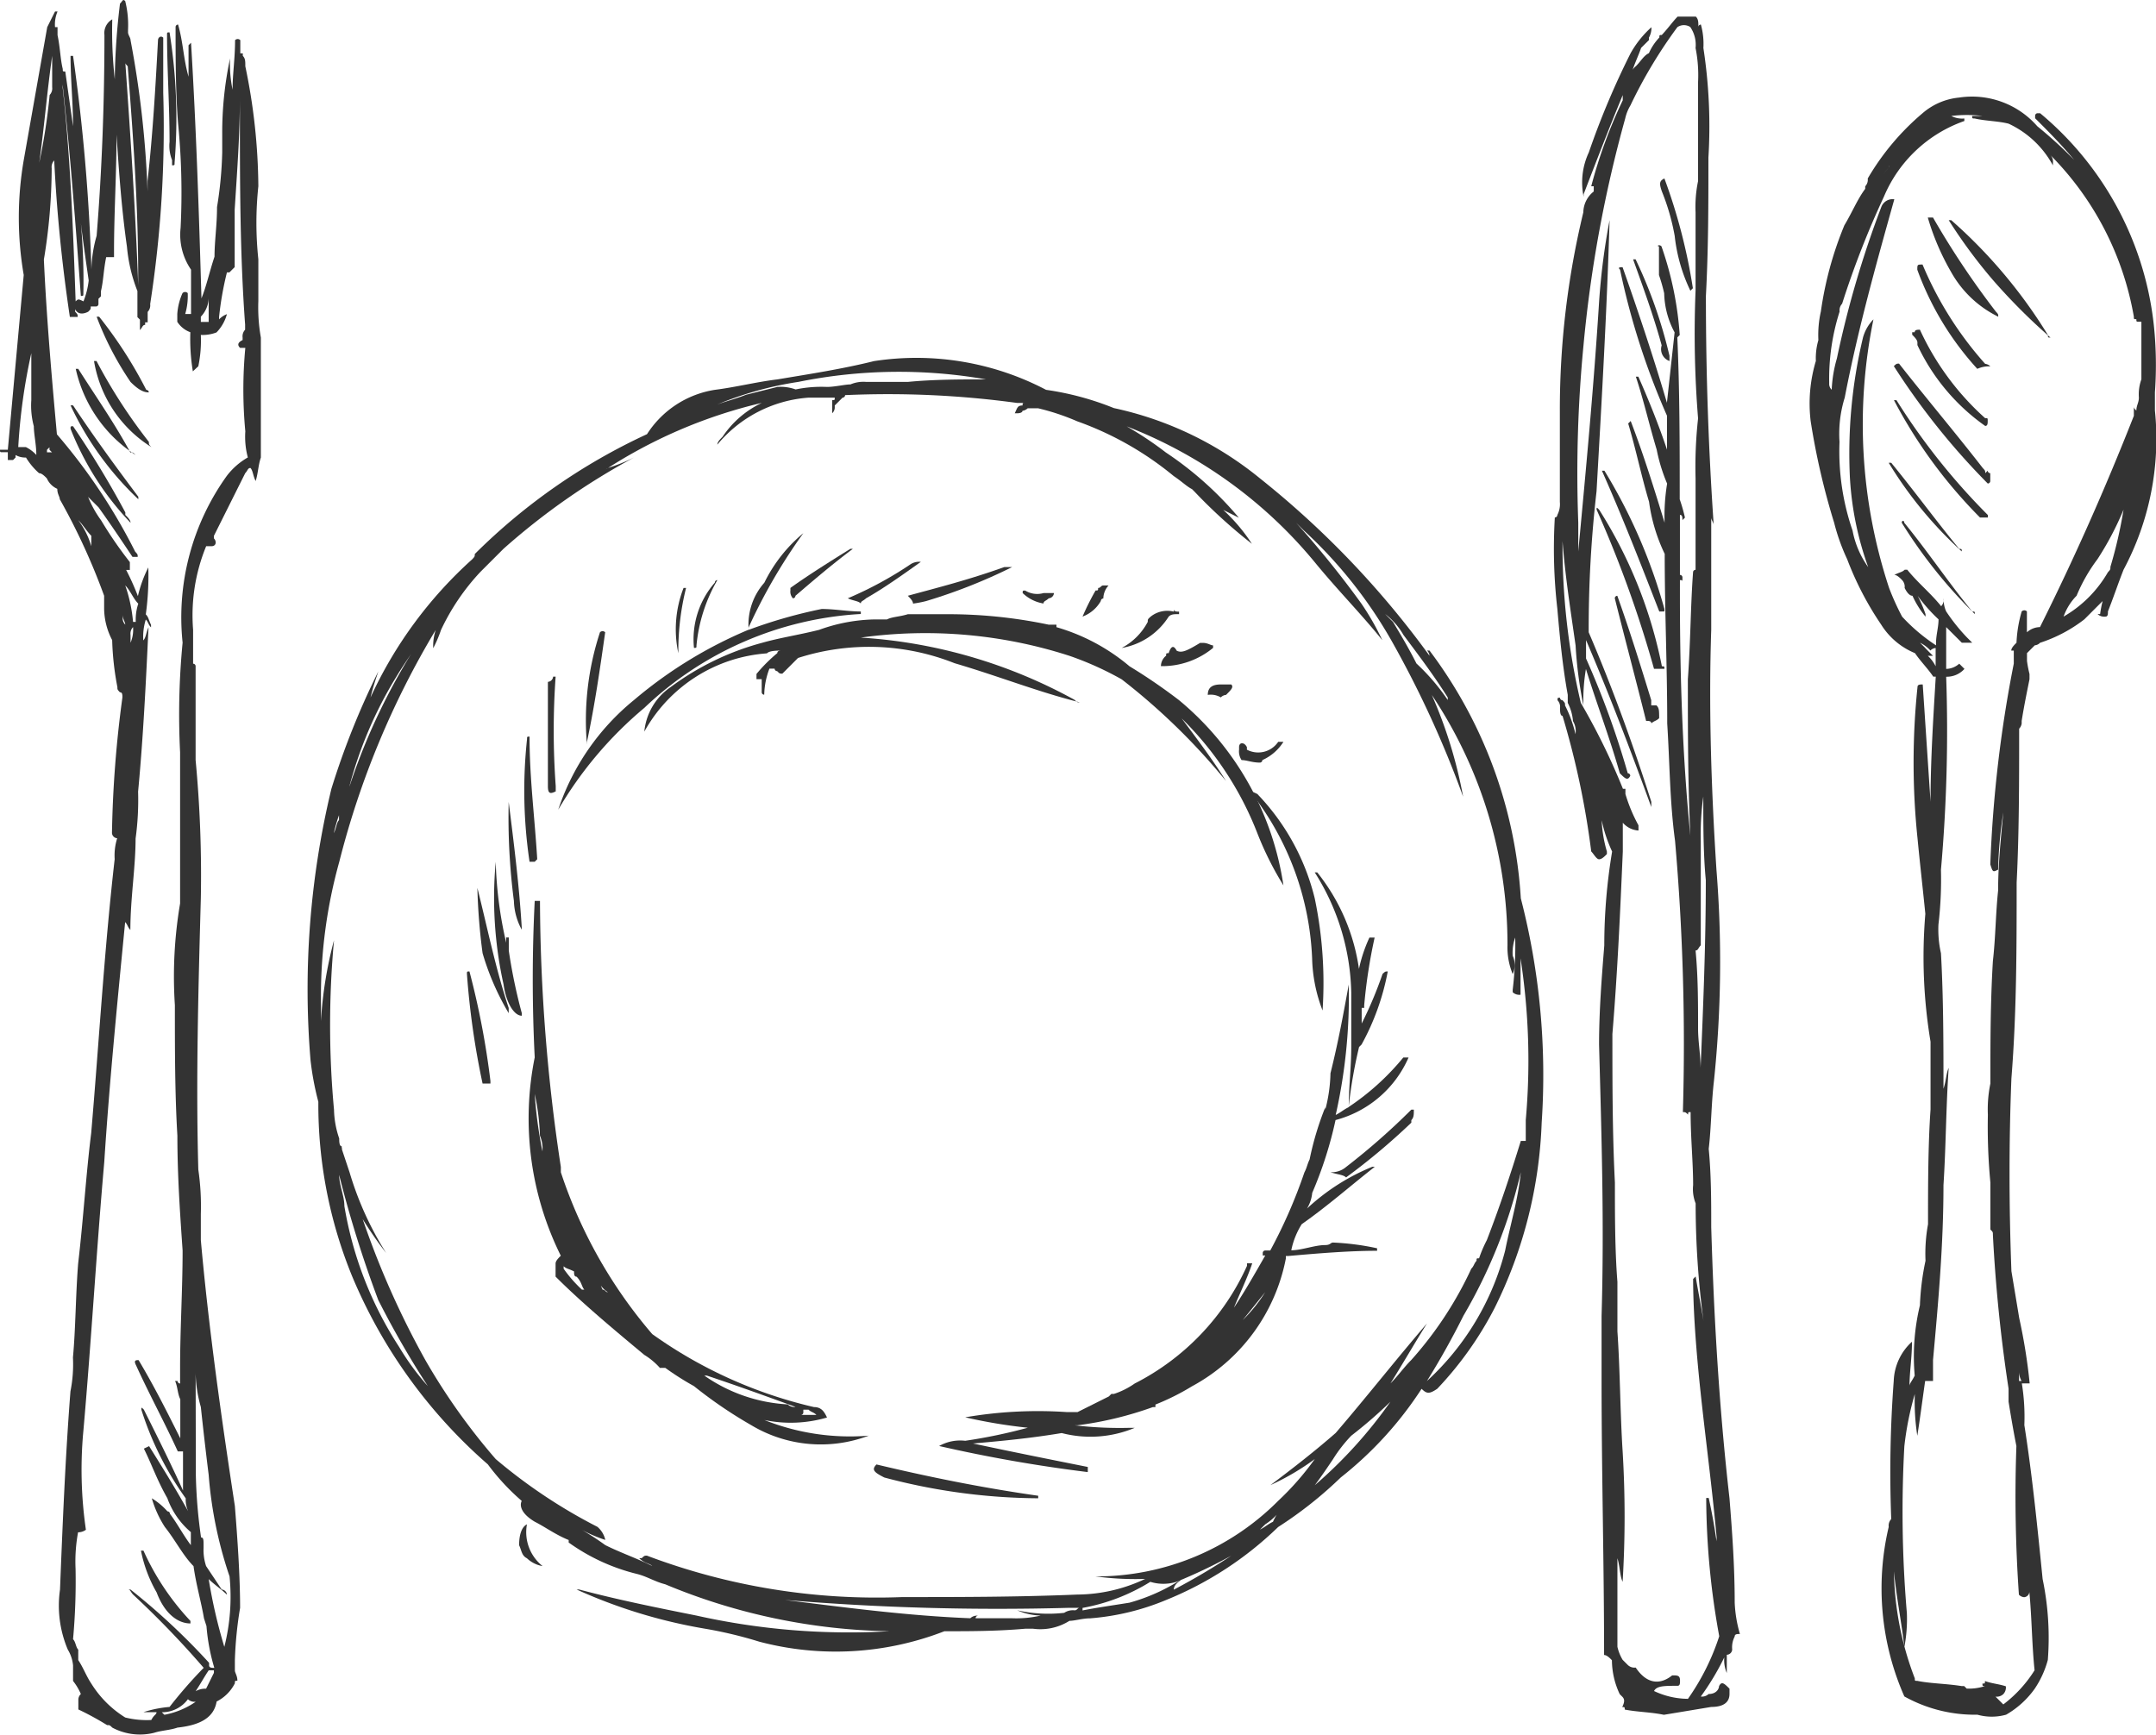 <svg xmlns="http://www.w3.org/2000/svg" viewBox="0 0 85.882 69.101"><defs><style>.cls-1{fill:#333;}</style></defs><g id="Layer_2" data-name="Layer 2"><g id="_1" data-name="1"><path class="cls-1" d="M67.853,1.913a2.876,2.876,0,0,0-.1-.935.1.1,0,0,0-.1.1c0-.208,0-.312-.1-.416h-.727c-.208.208-.416.52-.727.832.1,0,.1,0,.1-.1-.1,0-.1,0-.1.1a2.158,2.158,0,0,0-.416.623c-.208.1-.312.312-.519.52a.537.537,0,0,0-.208.415c.1-.415.312-.831.415-1.143l.312-.311V1.5a.786.786,0,0,0,.1-.416,4.063,4.063,0,0,0-.831,1.039,32.008,32.008,0,0,0-1.663,3.948,2.817,2.817,0,0,0-.207,1.767v-.1c.519-1.351,1.039-2.7,1.558-3.949v.208A19.33,19.33,0,0,0,63.385,7.42h.1v.208a1.079,1.079,0,0,0-.415.831,33.485,33.485,0,0,0-.935,7.9v3.636a.938.938,0,0,1-.1.52.1.1,0,0,1-.1.1,20.959,20.959,0,0,0,.1,3.637c.1,1.143.207,2.286.415,3.429V28a1.918,1.918,0,0,1,.208.727.778.778,0,0,1,.1.519,5.055,5.055,0,0,0-.416-1.142c0-.1,0-.1-.1-.208a.1.1,0,0,1-.1-.1c-.1,0-.1,0-.1.1a.381.381,0,0,1,.1.311c0,.1,0,.312.1.312a33.254,33.254,0,0,1,1.143,5.4c.1.1.208.312.312.312s.208-.1.312-.208v-.1a5.2,5.2,0,0,1-.208-1.246,5.847,5.847,0,0,0,.416,1.246,22.7,22.7,0,0,0-.312,3.741c-.1,1.247-.208,2.6-.208,3.949.1,3.637.208,7.169.1,10.807v2.6c0,3.637.1,7.274.1,10.911.1,0,.208.1.312.208a3.2,3.2,0,0,0,.311,1.351l.1.1c.1.1.1.207,0,.415.1,0,.1,0,.1.1.52.1,1.039.1,1.559.208L68.165,68c.52,0,.728-.208.728-.519v-.208c-.208-.208-.313-.312-.417-.1,0,.1-.1.312-.415.312a.382.382,0,0,1-.312.1,10.309,10.309,0,0,0,.936-1.559,1.313,1.313,0,0,0,.1.623v-.727A.223.223,0,0,0,69,65.714a.938.938,0,0,1,.1-.52c0-.1.1-.1.208-.1a5.212,5.212,0,0,1-.208-1.247c0-1.454-.1-2.805-.207-4.156-.417-3.637-.624-7.273-.728-10.807,0-1.039,0-2.078-.1-3.117.1-.831.1-1.766.208-2.7a45.807,45.807,0,0,0,.1-8.417c-.208-3.222-.312-6.443-.208-9.56V20.617c0,.1.1.208.1.311-.208-3.013-.312-6.026-.312-9.143.1-1.87.1-3.637.1-5.508A20.474,20.474,0,0,0,67.853,1.913Zm-.519-.831a1.254,1.254,0,0,1,.207.831,5.486,5.486,0,0,1,.1,1.351V7.213a5.047,5.047,0,0,0-.1,1.246v3.118a42.039,42.039,0,0,0,.1,5.092,17.583,17.583,0,0,0-.1,2.389V22.7a.1.1,0,0,0-.1.1c-.1,1.351-.1,2.806-.207,4.261,0,2.078,0,4.156.1,6.234-.312-3.117-.416-6.338-.416-9.56V23.11c.1,0,.1,0,.1.1v-.208a.1.1,0,0,0-.1-.1v-2.39c.1,0,.1.1.1.208l.1-.1a6.628,6.628,0,0,0-.208-.728c0-2.181,0-4.363-.1-6.546v.1l.1-.1a13.373,13.373,0,0,0-.727-3.532c-.1-.1-.208,0-.1,0v1.143a6.538,6.538,0,0,1,.208.727,3.437,3.437,0,0,0,.415,1.558L66.4,16.045c-.519-1.767-1.142-3.637-1.766-5.4-.1,0-.208,0-.1.1a29.269,29.269,0,0,0,1.87,5.819v1.35c-.311-.935-.727-1.974-1.142-2.909h-.1c.311.935.519,1.87.831,2.909a6.779,6.779,0,0,0,.415,1.351,7.936,7.936,0,0,0-.1,1.559c-.416-1.351-.832-2.7-1.351-4.053l-.1.1c.312,1.039.519,2.078.831,3.117a6.882,6.882,0,0,0,.624,2.078c0,2.287.1,4.469.1,6.755.1,1.558.1,3.117.312,4.676a93.086,93.086,0,0,1,.312,10.806c.1,0,.1,0,.208.1,0-.1,0-.1.1-.1,0,1.039.1,1.975.1,2.91a1.54,1.54,0,0,0,.1.727,35.313,35.313,0,0,0,.312,4.676c-.1-.623-.208-1.143-.312-1.766l-.1.1c0,1.142.1,2.494.208,3.637.208,2.181.52,4.364.728,6.65a3.568,3.568,0,0,0,.1,1.039,22.238,22.238,0,0,0-.415-2.6h-.1a31.03,31.03,0,0,0,.519,5.507,9.317,9.317,0,0,1-1.246,2.494,3.2,3.2,0,0,1-1.351-.311c.1-.208.416-.208.935-.208.1,0,.1-.1.1-.208,0-.208-.1-.208-.312-.208-.519.416-1.039.312-1.454-.311a.382.382,0,0,1-.312-.1l-.208-.208a1.757,1.757,0,0,1-.208-.52V62.077c.1.312.1.727.208.935a43.25,43.25,0,0,0,0-5.195c-.1-1.559-.1-3.221-.208-4.78V51.062c-.1-1.246-.1-2.7-.1-3.948-.1-1.974-.1-3.948-.1-5.923.207-2.494.311-4.884.415-7.274h0V32.775a.9.9,0,0,0,.624.311v-.208a6.329,6.329,0,0,1-.52-1.247v-.208h-.1A26.323,26.323,0,0,0,62.97,28a27.217,27.217,0,0,1-.728-6.443c.1,1.351.312,2.7.52,4.157h0a16.637,16.637,0,0,0,.312,2.39,7.353,7.353,0,0,1,.1-1.455c.415,1.351.935,2.7,1.35,4.156.208.208.312.312.416.1a.1.1,0,0,0-.1-.1,34.329,34.329,0,0,0-1.662-4.572V25.5c.935,2.182,1.766,4.364,2.6,6.65v-.208c-.727-2.286-1.558-4.572-2.494-6.754a48.014,48.014,0,0,1,.312-5.611c.208-3.637.416-7.274.52-10.807a27.107,27.107,0,0,0-.416,3.222c-.208,3.325-.519,6.65-.831,9.974v-.831h0v-.311a52.946,52.946,0,0,1,.208-7.066,51.391,51.391,0,0,1,1.662-9.04,1.757,1.757,0,0,1,.208-.52,19.038,19.038,0,0,1,1.87-3.117.464.464,0,0,1,.52,0Zm.415,36.576V33.5a10.684,10.684,0,0,1,.1-1.767c0,1.143,0,2.286.1,3.325,0,2.494-.1,4.988-.208,7.482,0-.519-.1-1.039-.1-1.558,0-1.04,0-2.079-.1-3.118C67.645,37.866,67.645,37.762,67.749,37.658Z"/><path class="cls-1" d="M66.3,7.109c-.208.1-.208.208-.1.519A8.84,8.84,0,0,1,66.71,9.4a6.709,6.709,0,0,0,.624,2.182l.1-.1A22.506,22.506,0,0,0,66.3,7.109Z"/><path class="cls-1" d="M66.191,13.759a.5.5,0,0,0,.311.623v-.208a18.865,18.865,0,0,0-1.35-3.844h-.1C65.463,11.473,65.879,12.616,66.191,13.759Z"/><path class="cls-1" d="M66.3,24.358v-.1a21.583,21.583,0,0,0-2.39-5.507h-.1c.831,1.87,1.558,3.74,2.286,5.611Z"/><path class="cls-1" d="M66.3,26.644c0-.1,0-.1-.1-.1A18.274,18.274,0,0,0,63.7,20.305c-.1-.1-.1-.1-.1,0a46.1,46.1,0,0,1,2.286,6.339Z"/><path class="cls-1" d="M65.983,28.1h-.208v-.208c-.416-1.351-.831-2.7-1.351-4.157a.1.1,0,0,0-.1.1c.416,1.662.832,3.221,1.247,4.883.1,0,.208,0,.208.1.1-.1.208-.1.312-.208v-.1C66.087,28.306,66.087,28.2,65.983,28.1Z"/><path class="cls-1" d="M78.037,3.887a2.607,2.607,0,0,0-1.455.624,10.018,10.018,0,0,0-2.183,2.6.379.379,0,0,1-.1.311v.1c-.311.416-.519.935-.831,1.455a14.086,14.086,0,0,0-.935,3.429,4.259,4.259,0,0,0-.1,1.143h0a2.579,2.579,0,0,0-.1.831,5.9,5.9,0,0,0-.208,2.39,28.5,28.5,0,0,0,.936,4.053,8.05,8.05,0,0,0,.519,1.454,12.494,12.494,0,0,0,1.351,2.6,2.877,2.877,0,0,0,1.351,1.143c.208.311.519.623.727.935h.1c-.1,1.662-.208,3.324-.208,4.987q-.156-2.338-.311-4.676c-.1,0-.208,0-.208.1a29.18,29.18,0,0,0,0,6.027c.1,1.039.208,1.974.312,3.013h0a20.524,20.524,0,0,0,.207,5.092v2.7c-.1,1.454-.1,3.013-.1,4.571a6.452,6.452,0,0,0-.1,1.455A10.247,10.247,0,0,0,76.478,52,8.737,8.737,0,0,0,76.27,54.8c-.1.208-.208.312-.208.416,0-.52.1-1.143.1-1.766a2.212,2.212,0,0,0-.727,1.558,48.667,48.667,0,0,0-.1,5.507.384.384,0,0,0-.1.312,10.656,10.656,0,0,0,.623,6.755,5.771,5.771,0,0,0,2.91.727,2.123,2.123,0,0,0,1.143,0,3.6,3.6,0,0,0,1.143-1.039,3.837,3.837,0,0,0,.519-1.143,11.487,11.487,0,0,0-.207-3.222c-.208-2.078-.416-4.156-.728-6.131a8.391,8.391,0,0,0-.1-1.662h.312a22.473,22.473,0,0,0-.416-2.6q-.155-.936-.311-1.871c-.1-2.6-.1-5.2,0-7.689.208-2.6.208-5.2.208-7.794.1-1.974.1-4.052.1-6.13a.363.363,0,0,0,.1-.208v-.1c.1-.623.208-1.143.312-1.662v-.208a4.5,4.5,0,0,1-.1-.52v-.311l.312-.312a.322.322,0,0,0,.208-.1,5.8,5.8,0,0,0,1.766-.935c.312-.312.519-.52.727-.727a4.435,4.435,0,0,0-.1.519h-.1a.382.382,0,0,0,.312.1c.1,0,.1-.1.1-.208.208-.519.416-1.144.623-1.663a11.067,11.067,0,0,0,1.248-6.338V15.63a15.294,15.294,0,0,0,0-2.183,12.772,12.772,0,0,0-4.572-8.936h-.1a.1.1,0,0,0-.1.1v.1c.519.519,1.039,1.039,1.558,1.662A17.237,17.237,0,0,0,81.154,5.03,3.45,3.45,0,0,0,78.037,3.887Zm-2.7,2.7c-.1,0-.1,0-.1.1-.1.1-.208.208-.208.312,0-.1.1-.208.208-.312C75.231,6.589,75.231,6.589,75.334,6.589Zm2.911-1.767v-.1a.938.938,0,0,1-.52-.1,5,5,0,0,1,1.247,0h-.416c0,.1,0,.1.1.1.416.1.935.1,1.351.207a3.852,3.852,0,0,1,1.766,1.663v-.1a.382.382,0,0,0-.1-.312A12.068,12.068,0,0,1,85,12.616c0,.1,0,.1.1.1,0,.1,0,.1.1.1h.1V15.11a1.768,1.768,0,0,0-.1.727c0,.208-.1.312-.1.52-.1-.1-.1-.1-.1-.208v.416q-1.715,4.363-3.74,8.417a.794.794,0,0,0-.52.207v-.831a.144.144,0,0,0-.208,0,5.21,5.21,0,0,0-.207,1.247c-.1.1-.208.208-.208.312h.1v.519a50.823,50.823,0,0,0-.935,8c.1.312.1.312.311.208a16.977,16.977,0,0,1,.208-2.286c-.1,1.039-.208,2.078-.208,3.117-.1.935-.1,1.87-.208,2.806-.1,1.662-.1,3.221-.1,4.884a5.047,5.047,0,0,0-.1,1.246,23.471,23.471,0,0,0,.1,2.7v1.87c.1.1.1.1.1.208a61.216,61.216,0,0,0,.624,6.131v.519c.1.624.208,1.247.312,1.767a56.538,56.538,0,0,0,.1,5.922.322.322,0,0,0,.208.1.224.224,0,0,0,.208-.207c.1,1.039.1,2.078.208,3.118h0A5.079,5.079,0,0,1,79.8,67.9l-.312-.311a.382.382,0,0,0,.312-.1h0a.382.382,0,0,0,.1-.312c-.312-.1-.52-.1-.831-.208,0,.1,0,.1-.1.1,0,.1,0,.1.1.1a2.03,2.03,0,0,1-.728.1l-.1-.1h-.1c-.624-.1-1.248-.1-1.767-.208-.1,0-.1,0-.1-.1a12.4,12.4,0,0,1-.831-4.261c.1,1.039.311,2.078.415,3.014a5.926,5.926,0,0,0,.1-1.351,47.562,47.562,0,0,1-.1-6.65,12.225,12.225,0,0,1,.416-2.078,8.925,8.925,0,0,0,.1,1.662c.1-.623.208-1.455.312-2.182H77V54.18c.208-2.286.416-4.572.416-6.962.1-1.559.1-3.117.208-4.676-.1.208-.1.52-.208.831,0-1.766,0-3.637-.1-5.4a4.259,4.259,0,0,1-.1-1.143,15.338,15.338,0,0,0,.1-2.182,62.726,62.726,0,0,0,.208-7.689.944.944,0,0,0,.728-.312l-.208-.208a.794.794,0,0,1-.52.208V24.982l.624.623h.415l-.208-.208a7.341,7.341,0,0,1-.831-1.039,1.127,1.127,0,0,1-.1-.519.38.38,0,0,1-.1.311c-.416-.52-.935-.936-1.351-1.455h-.1c-.1.1-.207.1-.415.208.1,0,.208.1.311.207a.383.383,0,0,1,.1.312q.156.312.312.312a3.649,3.649,0,0,0,.52.832v-.1a5.12,5.12,0,0,0-.312-.728,6.718,6.718,0,0,0,.831.936c0,.312-.1.623-.1.935v.1a7.181,7.181,0,0,1-1.351-1.143,10.108,10.108,0,0,1-.519-1.144,20.794,20.794,0,0,1-.623-10.7,1.664,1.664,0,0,0-.417.727,19.844,19.844,0,0,0-.519,5.611,12.569,12.569,0,0,0,.727,3.533,3.655,3.655,0,0,1-.623-1.455,9.692,9.692,0,0,1-.52-3.532,4.86,4.86,0,0,1,.208-1.767c.52-2.7,1.247-5.3,1.975-7.9a.48.48,0,0,0-.52.312,40.058,40.058,0,0,0-1.767,6.026,5.268,5.268,0,0,0-.207,1.248.322.322,0,0,1-.1-.208v-.1a8.77,8.77,0,0,1,.415-2.806.382.382,0,0,1,.1-.312,36.076,36.076,0,0,1,1.663-4.26A5.42,5.42,0,0,1,78.245,4.822Zm5.818,17.769c0,.1,0,.1-.1.208a4.812,4.812,0,0,1-1.766,1.767,2.271,2.271,0,0,1,.519-.832,6.661,6.661,0,0,1,.831-1.455,12.128,12.128,0,0,0,1.039-1.974A17.907,17.907,0,0,1,84.063,22.591Zm-7.377,3.222-.208-.208a1.429,1.429,0,0,1,.415.312.322.322,0,0,1,.208-.1v.727a1.436,1.436,0,0,0-.312-.416H77Q76.841,25.97,76.686,25.813Zm4.052,0v0h0v0ZM80.426,54.6a.785.785,0,0,0,.1.415h-.1Zm-3.637.207v0Z"/><path class="cls-1" d="M77.725,8.771h-.1a20.377,20.377,0,0,0,1.766,2.39,23.718,23.718,0,0,0,2.286,2.286c-.1,0-.1,0-.1-.1A19.992,19.992,0,0,0,77.725,8.771Z"/><path class="cls-1" d="M77,8.667h-.208a9.866,9.866,0,0,0,.936,2.183,4.328,4.328,0,0,0,1.87,1.766c0-.1,0-.1-.1-.208A33.536,33.536,0,0,1,77,8.667Z"/><path class="cls-1" d="M76.582,10.538c-.208,0-.208,0-.208.208a11.831,11.831,0,0,0,2.39,3.948,1.131,1.131,0,0,1,.52-.1.363.363,0,0,0-.208-.1A14.12,14.12,0,0,1,76.582,10.538Z"/><path class="cls-1" d="M76.478,13.135c-.1,0-.208,0-.208.1h-.1v.1c.1.1.208.208.208.312v.1a8.179,8.179,0,0,0,2.7,3.221h0c.1,0,.1-.1.1-.208s0-.1-.1-.1A10.734,10.734,0,0,1,76.478,13.135Z"/><path class="cls-1" d="M75.647,14.486h0c-.1,0-.1,0-.208.1h0a28.368,28.368,0,0,0,3.741,4.676.1.1,0,0,0,.1-.1V18.85a.1.1,0,0,1-.1-.1l-.1.1c0-.1,0-.1-.1-.207C77.933,17.292,76.789,15.941,75.647,14.486Z"/><path class="cls-1" d="M75.543,15.941h-.1a19.381,19.381,0,0,0,3.429,4.676h.312v-.1A26.032,26.032,0,0,1,75.543,15.941Z"/><path class="cls-1" d="M75.334,18.435h-.1a15.949,15.949,0,0,0,2.91,3.532c0-.1,0-.1-.1-.1C77.1,20.721,76.27,19.578,75.334,18.435Z"/><path class="cls-1" d="M75.854,20.825c0-.1-.1-.1-.1,0a19.5,19.5,0,0,0,2.91,3.637c0-.1,0-.1-.1-.1C77.621,23.214,76.789,21.967,75.854,20.825Z"/><path class="cls-1" d="M4.988.043c-.1-.1-.1,0-.208.1A27.418,27.418,0,0,0,4.572,3.16a17.59,17.59,0,0,1-.1-2.39.629.629,0,0,0-.312.624c0,2.7-.1,5.4-.311,8a5.261,5.261,0,0,0-.208,1.351A76.526,76.526,0,0,0,2.91,2.225h-.1c0,.935.1,1.87.1,2.805L2.6,2.848h0c-.1,0-.1,0-.1-.1-.1-.415-.1-.831-.208-1.35V1.082h-.1a1.313,1.313,0,0,1,.1-.623h-.1q-.156.311-.311.623l-.936,5.3a13.487,13.487,0,0,0,0,4.573C.727,13.343.519,15.63.312,17.915H0c0,.1,0,.1.1.1H.312v.312H.519l.1-.1v-.1a.786.786,0,0,0,.416.1,2.732,2.732,0,0,0,.52.623c.1,0,.208.1.312.208a.806.806,0,0,0,.415.416c0,.208.1.312.1.415a25.719,25.719,0,0,1,1.766,3.845v.52A2.765,2.765,0,0,0,4.468,25.5a11.436,11.436,0,0,0,.208,1.87c0,.1,0,.1.1.208.1,0,.1.1.1.208a45.467,45.467,0,0,0-.416,5.4.224.224,0,0,0,.208.208,2.285,2.285,0,0,0-.1.831c-.416,3.637-.623,7.274-.935,10.911-.208,1.662-.312,3.428-.52,5.2-.1,1.247-.1,2.6-.207,3.741a5.486,5.486,0,0,1-.1,1.351c-.208,2.7-.312,5.3-.416,7.9a4.48,4.48,0,0,0,.312,2.39,1.478,1.478,0,0,1,.208.624v.623a2.311,2.311,0,0,1,.311.52.321.321,0,0,0-.1.207V68.1a11.417,11.417,0,0,1,1.143.623c.105,0,.105,0,.208.1a2.344,2.344,0,0,0,1.663.208c.312-.1.623-.1.935-.208.935-.1,1.455-.415,1.559-1.039a1.634,1.634,0,0,0,.727-.727c0-.1,0-.1.1-.1,0-.208-.1-.312-.1-.415h0V66.13a15.6,15.6,0,0,1,.208-2.079c0-1.247-.1-2.7-.208-4.052C8.832,56.57,8.313,52.933,8,49.4V48.361a10.079,10.079,0,0,0-.1-1.767c-.1-3.532,0-7.169.1-10.806a48.762,48.762,0,0,0-.208-5.508V26.54a.1.1,0,0,0-.1-.1V25.085a7.24,7.24,0,0,1,.52-3.325h.208c.208,0,.208-.208.1-.312v-.1Q9.144,20.1,9.768,18.85c.1-.1.1-.207.208-.207.1.1.1.311.208.519.1-.312.1-.623.207-.935v-.1h0V13.447a6.847,6.847,0,0,1-.1-1.454V10.33a13.731,13.731,0,0,1,0-2.91,24.023,24.023,0,0,0-.519-4.779c0-.208,0-.312-.1-.416v-.1h-.1V1.6a.144.144,0,0,0-.208,0c0,.727-.1,1.35-.1,1.974a5.059,5.059,0,0,1-.1-1.247,14.09,14.09,0,0,0-.312,3.013v.727a15.65,15.65,0,0,1-.207,2.183c0,.727-.1,1.35-.1,1.974-.208.624-.312,1.143-.52,1.663-.1-3.43-.208-6.755-.415-10.184l-.1.1V3.056c-.208-.727-.208-1.351-.416-2.078a.1.1,0,0,0-.1.1c0,1.247,0,2.6.1,3.844a28.1,28.1,0,0,1,.1,4.157,2.456,2.456,0,0,0,.416,1.663v1.766H7.378a2.579,2.579,0,0,0,.1-.831.144.144,0,0,0-.208,0,2.442,2.442,0,0,0-.208.831h0v.312a1.037,1.037,0,0,0,.52.415,7.936,7.936,0,0,0,.1,1.559L7.9,14.59A5.055,5.055,0,0,0,8,13.343a1.546,1.546,0,0,0,.624-.1,1.675,1.675,0,0,0,.415-.727.8.8,0,0,0-.312.208v-.1A12.672,12.672,0,0,1,9.04,10.85h.1l.208-.208V8.356c.1-1.559.208-3.014.208-4.469v.52c0,2.806,0,5.715.208,8.521v.207a.382.382,0,0,0-.1.312v.1c-.208.1-.208.208-.1.312h.208a17.747,17.747,0,0,0,0,3.325,3.2,3.2,0,0,0,.1,1.039,2.814,2.814,0,0,0-.832.727,9.673,9.673,0,0,0-1.766,6.651,29.839,29.839,0,0,0-.1,4.364v6.026a17.378,17.378,0,0,0-.208,4.053c0,1.767,0,3.533.1,5.2,0,1.558.1,3.013.208,4.572,0,1.559-.1,3.117-.1,4.676v.623a.1.1,0,0,1-.1-.1h-.1c.1.208.1.52.208.727V57.3c-.52-1.039-1.039-2.078-1.662-3.117-.1,0-.208,0-.1.208.519,1.143,1.143,2.286,1.662,3.429h.208v1.558c-.52-1.142-1.039-2.182-1.559-3.221-.1-.1-.1-.1-.1,0a12.5,12.5,0,0,0,1.767,3.533,1.131,1.131,0,0,0,.1.52c-.52-.935-1.039-1.767-1.559-2.6l-.208.1c.312.623.52,1.247.935,1.974a3.164,3.164,0,0,0,.936,1.351v.519c-.312-.415-.52-.831-.832-1.246a.1.1,0,0,0-.1-.1,2.732,2.732,0,0,0-.623-.52,4.283,4.283,0,0,0,.52,1.143c.415.52.727,1.143,1.142,1.559.1.727.312,1.454.416,2.078l.1.311a7.883,7.883,0,0,0,.312,1.664c-.1,0-.208,0-.208-.1v-.1A26.5,26.5,0,0,0,5.2,63.324h-.1c.1,0,.1.1.209.207a37.071,37.071,0,0,1,2.805,2.911A18.22,18.22,0,0,0,6.754,68a4.58,4.58,0,0,0-1.039.208h.52c0,.1-.1.1-.208.312a3.531,3.531,0,0,1-1.039-.1,4.188,4.188,0,0,1-1.351-1.351c-.208-.312-.312-.623-.52-.935v-.416h0c-.1-.1-.1-.312-.207-.416a25.543,25.543,0,0,0,.1-2.806,6.378,6.378,0,0,1,.1-1.454.514.514,0,0,0,.312-.1,16.587,16.587,0,0,1-.1-3.949c.312-3.532.52-7.169.831-10.7.209-3.221.52-6.339.832-9.56.1.1.1.208.208.311,0-1.246.208-2.493.208-3.636a11.285,11.285,0,0,0,.1-1.871c.207-2.182.311-4.364.415-6.545-.1.207-.1.415-.208.519a2.285,2.285,0,0,1,.1-.831c.1.1.1.208.208.312v-.1c-.1-.208-.1-.312-.208-.416a11.291,11.291,0,0,0,.1-1.871,5.01,5.01,0,0,0-.415,1.143,10.048,10.048,0,0,0-.52-1.143c0,.1,0,.1.1.1h.1v-.312a16,16,0,0,1-1.144-1.662,4.267,4.267,0,0,1-.519-.935l.416.415c.519.727.935,1.351,1.351,1.974h.208c0-.1,0-.1-.1-.208a22.962,22.962,0,0,0-3.118-4.675h0c-.208-2.286-.415-4.676-.519-6.962a22.525,22.525,0,0,0,.311-3.637.382.382,0,0,1,.1-.312q.156,3.117.624,6.235h.311c0-.1,0-.1-.1-.208v-.1c.1.208.312.208.52.1.1-.1.1-.1.1-.208h.208a.1.1,0,0,0,.1-.1v-.207l.1-.1v-.208c.1-.416.1-.831.208-1.351h.312v-.208c0-1.559.1-3.117.1-4.676.1,1.559.208,3.014.415,4.469a6.34,6.34,0,0,0,.417,1.766v1.039l.1.1v.415c.1-.1.1-.207.208-.207v-.1h.1v-.416a.382.382,0,0,0,.1-.312,45.848,45.848,0,0,0,.52-8.416V1.5c-.1-.1-.208,0-.208.1-.1,1.87-.208,3.74-.416,5.611v.415A39.83,39.83,0,0,0,5.2,1.6c0-.1-.1-.208-.1-.312v-.1A3.929,3.929,0,0,0,4.988.043Zm0,2.39c0,.1,0,.1.1.208.209,2.7.417,5.507.417,8.313v.415C5.4,8.459,5.2,5.446,4.988,2.433Zm-2.91-.208V3.472a.379.379,0,0,1-.1.311,23.986,23.986,0,0,1-.415,2.7C1.767,5.03,1.871,3.68,2.078,2.225Zm.416,1.247v-.1c.312,2.805.519,5.611.727,8.417.1,0,.1,0,.1-.1a25.29,25.29,0,0,0-.1-2.8c.1.831.208,1.558.312,2.285a3.215,3.215,0,0,1-.208.832c-.208-.1-.208-.1-.312,0C2.91,9.083,2.806,6.277,2.494,3.472ZM1.247,13.863v2.078a3.2,3.2,0,0,0,.1,1.039c0,.312.1.728.1,1.143a1.436,1.436,0,0,0-.416-.312H.727v0a23.122,23.122,0,0,1,.52-3.74Zm.624,4.156v-.1l.1-.1v.1l.1.1ZM8,12.616a1.123,1.123,0,0,0,.312-.727v.935H8v-.208ZM2.286,17.5c0,.1.1.208.208.415C2.39,17.708,2.286,17.6,2.286,17.5Zm.831,3.221c.208.207.312.415.52.623v.416A3.237,3.237,0,0,0,3.117,20.721Zm1.871,2.6c.208.207.312.52.52.727a2.03,2.03,0,0,0-.1.728H5.3A5.98,5.98,0,0,0,4.988,23.319ZM5.3,24.982h0a1.317,1.317,0,0,1-.1.623v-.312h0A.379.379,0,0,1,5.3,24.982Zm-.312-.1a.363.363,0,0,1-.1-.208v-.208C4.884,24.67,4.988,24.774,4.988,24.878Zm0,5.922v0ZM7.793,54.7A5.254,5.254,0,0,0,8,56.05c.1.935.208,1.871.312,2.7A16.47,16.47,0,0,0,9.144,62.8a8.126,8.126,0,0,1-.208,2.806,20.6,20.6,0,0,1-.623-2.7c.208.208.519.416.727.623a.224.224,0,0,0-.208-.207q-.311-.468-.623-.935a2.03,2.03,0,0,1-.1-.728v-.1c0-.207,0-.311-.1-.311a20.18,20.18,0,0,1-.208-2.494ZM6.547,68.312h0l-.1-.1a1.279,1.279,0,0,0,1.039-.52.38.38,0,0,0,.311.1A3.2,3.2,0,0,1,6.547,68.312Zm1.662-1.039a.786.786,0,0,0-.416.1c.208-.312.312-.52.52-.831h.208v.1Z"/><path class="cls-1" d="M6.754,1.29c-.1,0-.1,0-.1.1,0,1.35.1,2.805.1,4.26h0a1.54,1.54,0,0,0,.1.727v.208c.1,0,.1,0,.1-.1A21.755,21.755,0,0,0,6.754,1.29Z"/><path class="cls-1" d="M3.949,12.616h-.1a12.314,12.314,0,0,0,1.351,2.6c.312.312.519.416.727.416a.1.1,0,0,0-.1-.1A17.253,17.253,0,0,0,3.949,12.616Z"/><path class="cls-1" d="M2.91,16.149h-.1a12.324,12.324,0,0,0,2.7,3.74v-.1C4.572,18.539,3.741,17.4,2.91,16.149Z"/><path class="cls-1" d="M3.117,14.694h-.1A5.5,5.5,0,0,0,5.4,18.123c-.1-.1-.1-.1-.208-.1C4.572,16.876,3.845,15.837,3.117,14.694Z"/><path class="cls-1" d="M3.845,14.382h-.1a5.008,5.008,0,0,0,2.286,3.429c-.1-.1-.1-.1-.1-.207A21.113,21.113,0,0,1,3.845,14.382Z"/><path class="cls-1" d="M2.91,16.98c-.1,0-.1,0-.1.1A11.52,11.52,0,0,0,5.2,20.825c0-.1-.1-.208-.208-.312v-.1A37.54,37.54,0,0,0,2.91,16.98Z"/><path class="cls-1" d="M18.912,22.071c0,.1,0,.1-.1.208a16.865,16.865,0,0,0-4.053,5.508c.1-.416.208-.727.312-1.039a31.3,31.3,0,0,0-1.87,4.675,34.1,34.1,0,0,0-.832,10.807,11.475,11.475,0,0,0,.312,1.663,18.057,18.057,0,0,0,1.351,6.962,20.343,20.343,0,0,0,5.4,7.481,8.962,8.962,0,0,0,1.35,1.455c-.1.208,0,.52.52.831.415.208.831.52,1.351.728v.1a7.867,7.867,0,0,0,2.7,1.247c.416.1.727.312,1.143.416a24.166,24.166,0,0,0,8.937,1.871,27.831,27.831,0,0,1-7.69-.624c-1.559-.312-3.117-.624-4.676-1.039h-.1a20.734,20.734,0,0,0,5.092,1.558,16.8,16.8,0,0,1,2.182.52,11.943,11.943,0,0,0,7.378-.415c1.039,0,2.078,0,3.221-.1h.311A2.173,2.173,0,0,0,42.6,64.57c.208,0,.519-.1.832-.1a9.834,9.834,0,0,0,3.013-.728,13.867,13.867,0,0,0,4.468-2.909,16.041,16.041,0,0,0,2.494-1.974,14.613,14.613,0,0,0,3.221-3.533c.208.208.312.208.623,0A13.929,13.929,0,0,0,59.54,52.1a18.013,18.013,0,0,0,1.871-7.377,28.14,28.14,0,0,0-.831-8.936,18.232,18.232,0,0,0-3.637-9.871h-.1a.321.321,0,0,1,.1.207,36.156,36.156,0,0,0-6.754-7.066,13.751,13.751,0,0,0-5.819-2.8,11.507,11.507,0,0,0-2.7-.727,11.118,11.118,0,0,0-6.858-1.144c-1.247.312-2.6.52-3.845.728-.831.1-1.662.312-2.494.416a3.932,3.932,0,0,0-2.7,1.766A23.971,23.971,0,0,0,18.912,22.071Zm.208.728q.468-.468.935-.935a27.241,27.241,0,0,1,5.2-3.637,7.164,7.164,0,0,1-1.039.416c-.1.1-.312.1-.312.207a19.656,19.656,0,0,1,6.443-2.8A3.882,3.882,0,0,0,28.783,17.4c-.1.1-.208.208-.208.312a5.2,5.2,0,0,1,3.637-1.871h1.039c0,.1,0,.1-.1.1v.52a.322.322,0,0,0,.1-.208v-.1l.312-.312a.1.1,0,0,0,.1-.1,37.972,37.972,0,0,1,6.858.312h.312c-.1,0-.1,0-.1.1-.208,0-.208.1-.312.312h.1s.208,0,.208-.1a.359.359,0,0,0,.207-.1h.416a9.225,9.225,0,0,1,1.559.519,12.742,12.742,0,0,1,3.844,2.182c.313.208.52.416.728.52l.1.1a20.774,20.774,0,0,0,2.286,2.078,7.149,7.149,0,0,0-1.143-1.351l.623.312a13.754,13.754,0,0,0-2.909-2.6,13.66,13.66,0,0,0-1.559-1.039,18.244,18.244,0,0,1,7.482,5.4c.935,1.143,1.87,2.079,2.7,3.118a10.332,10.332,0,0,0-.831-1.455,38.853,38.853,0,0,0-2.6-3.221l.312.311a18.117,18.117,0,0,1,3.533,4.469,40.981,40.981,0,0,1,2.805,6.13,18.284,18.284,0,0,0-1.247-4.052,17.865,17.865,0,0,1,3.014,9.975,2.777,2.777,0,0,0,.208,1.143.877.877,0,0,0,0-.727,1.77,1.77,0,0,1,.1-.728,14.634,14.634,0,0,1-.1,2.079v.1a.384.384,0,0,0,.312.1V38.178a26.619,26.619,0,0,1,.208,6.442v.831H60.58c-.416,1.351-.832,2.6-1.352,3.949a5.111,5.111,0,0,0-.311.727c-.1,0-.1,0-.1.1-.1.1-.1.208-.208.312a14.689,14.689,0,0,1-2.39,3.637c-.311.312-.519.623-.831.935.52-.831.935-1.558,1.455-2.39-1.247,1.455-2.39,2.91-3.637,4.364-.831.728-1.767,1.455-2.6,2.079a9.923,9.923,0,0,0,1.767-1.039,11.167,11.167,0,0,1-1.455,1.662A10.222,10.222,0,0,1,43.642,62.8a11.924,11.924,0,0,0,1.974.1,6.39,6.39,0,0,1-2.7.623c-2.39.1-4.676.1-6.962.1A25.905,25.905,0,0,1,25.77,61.973c-.1,0-.1,0-.208.1h-.1c.208.208.415.208.519.312-.623-.312-1.246-.52-1.87-.832a11.111,11.111,0,0,0-1.143-.727,5.591,5.591,0,0,0,1.143.52.95.95,0,0,0-.312-.52,21.182,21.182,0,0,1-4.052-2.7,24.967,24.967,0,0,1-2.806-3.949,34.129,34.129,0,0,1-2.494-5.612,15.214,15.214,0,0,0,.936,1.352A12.811,12.811,0,0,1,13.924,46.7l-.312-.935h.1c-.1,0-.1,0-.1-.1-.1,0-.1-.208-.1-.312a3.726,3.726,0,0,1-.207-1.142,36.625,36.625,0,0,1,0-6.754,16.027,16.027,0,0,0-.52,3.221v-.936a19.877,19.877,0,0,1,.727-5.4,34.207,34.207,0,0,1,3.845-9.248,2.03,2.03,0,0,0-.1.728,4.968,4.968,0,0,0,.311-.728A8.91,8.91,0,0,1,19.12,22.8Zm-5.2,8.52a16.3,16.3,0,0,1,1.87-4.363c.312-.52.624-.935.935-1.455A24.992,24.992,0,0,0,13.924,31.319Zm-.416,1.144v.208c-.1.1-.1.311-.207.519A6.411,6.411,0,0,1,13.508,32.463ZM35.33,15.214H34.5a1.315,1.315,0,0,0-.623.1c-.208,0-.624.1-.935.1a5.063,5.063,0,0,0-1.248.1,1.763,1.763,0,0,0-.727-.1l-1.247.311c-.519.208-1.039.312-1.454.52A13.809,13.809,0,0,1,31.8,15.214a20.145,20.145,0,0,1,7.482-.1c-1.039,0-2.078,0-3.117.1H35.33Zm20.158,9.56-.312-.312a2.812,2.812,0,0,1,.728.831c.623.831,1.246,1.663,1.766,2.494v.1a8.374,8.374,0,0,0-1.247-1.455C56.111,25.813,55.8,25.293,55.488,24.774ZM53.1,58.129a5.715,5.715,0,0,1,.728-.936,18.044,18.044,0,0,0,1.558-1.351,18.17,18.17,0,0,1-3.013,3.326C52.683,58.752,52.89,58.44,53.1,58.129ZM60.58,46.7c-.1,1.039-.416,2.078-.624,3.118a10.63,10.63,0,0,1-3.117,5.2c.519-.831,1.039-1.766,1.454-2.6A20.6,20.6,0,0,0,60.58,46.7ZM40.317,64.467H38.862a.1.1,0,0,1,.1-.1.38.38,0,0,0-.311.1c-2.494-.1-4.884-.416-7.378-.728a102.282,102.282,0,0,0,11.326.312h.415c-.1,0-.1.1-.207.1a.625.625,0,0,0-.416.1,5.669,5.669,0,0,1-1.87-.1,2.478,2.478,0,0,0,.935.208A4.259,4.259,0,0,1,40.317,64.467Zm2.805-.312v-.1a7.712,7.712,0,0,0,2.7-1.039,1.763,1.763,0,0,0,1.04,0,20.843,20.843,0,0,0,2.182-1.039,26.531,26.531,0,0,1-2.287,1.351c0-.208.208-.312.313-.416a7.511,7.511,0,0,1-2.079.935C44.37,63.947,43.642,64.051,43.122,64.155ZM50.4,60.726A2.427,2.427,0,0,0,51.124,60a2.172,2.172,0,0,0-.416.623c-.208.1-.312.208-.519.312ZM13.508,46.8a45.957,45.957,0,0,0,1.559,4.988,36.768,36.768,0,0,0,1.974,3.429A10.109,10.109,0,0,1,15.9,53.66a14.737,14.737,0,0,1-2.182-5.611c0-.416-.208-.831-.208-1.247Z"/><path class="cls-1" d="M22.133,26.956h-.1a.223.223,0,0,1-.208.207v4.156c0,.312.1.312.312.208v-.208A30.545,30.545,0,0,1,22.133,26.956Z"/><path class="cls-1" d="M21.094,29.345c-.1,0-.1,0-.1.1a19.2,19.2,0,0,0,.1,4.884H21.3l.1-.1C21.3,32.567,21.094,31.008,21.094,29.345Z"/><path class="cls-1" d="M30.446,23.214a2.514,2.514,0,0,0-.624,1.871,17.521,17.521,0,0,0-4.572,2.806,9.5,9.5,0,0,0-3.013,4.364A15.48,15.48,0,0,1,25.666,28.2a13.591,13.591,0,0,1,8.624-3.74v-.1c-.519,0-1.039-.1-1.558-.1a19.51,19.51,0,0,0-2.91.831v-.1A22.065,22.065,0,0,1,32,21.24,5.982,5.982,0,0,0,30.446,23.214Z"/><path class="cls-1" d="M28.575,23.11a.1.1,0,0,0-.1.1,3.428,3.428,0,0,0-.831,2.6c.1,0,.1,0,.1-.1A6.355,6.355,0,0,1,28.575,23.11Z"/><path class="cls-1" d="M31.485,23.422v.1a.387.387,0,0,0,.1.313.1.1,0,0,0,.1-.1c.728-.624,1.455-1.247,2.287-1.87h-.1C33.044,22.383,32.212,22.9,31.485,23.422Z"/><path class="cls-1" d="M31.173,25.917c-.1,0-.208,0-.208.1a6.2,6.2,0,0,0-.831.831v.208h.208v.519h0a.1.1,0,0,0,.1.1,3.072,3.072,0,0,1,.207-1.039h.208l.1-.1-.1.1a.1.1,0,0,0,.1.1c.1.1.1.1.208.1h0l.623-.624a9.233,9.233,0,0,1,6.235.208c1.767.52,3.325,1.143,4.987,1.559-.1,0-.1,0-.207-.1A20.248,20.248,0,0,0,34.29,25.4a18.666,18.666,0,0,1,8.313.727,12.611,12.611,0,0,1,2.078.936,25.6,25.6,0,0,1,4.157,4.052c-.52-.832-1.143-1.663-1.766-2.494a13.013,13.013,0,0,1,3.013,4.572,12.736,12.736,0,0,0,1.039,2.078,11.836,11.836,0,0,0-4.157-7.377,22.232,22.232,0,0,0-1.974-1.351,7.9,7.9,0,0,0-2.91-1.558v-.1h-.311a19.429,19.429,0,0,0-4.156-.416H36.161c-.312.1-.623.1-.831.208h-.52a6.825,6.825,0,0,0-2.183.415c-.831.208-1.558.312-2.285.52a10.784,10.784,0,0,0-3.637,1.766,2.423,2.423,0,0,0-1.039,1.767,6.082,6.082,0,0,1,4.883-3.117C30.653,25.917,30.965,25.917,31.173,25.917Z"/><path class="cls-1" d="M27.329,23.422h-.1a4.531,4.531,0,0,0-.208,2.6v-.1A10.249,10.249,0,0,1,27.329,23.422Z"/><path class="cls-1" d="M24.107,25.189a.144.144,0,0,0-.208,0,11.218,11.218,0,0,0-.519,4.468v-.1C23.692,28.1,23.9,26.644,24.107,25.189Z"/><path class="cls-1" d="M40.317,22.591h-.312c-1.454.519-2.7.831-3.844,1.143.1.1.208.209.208.312a4.517,4.517,0,0,0,.519-.1A21.616,21.616,0,0,0,40.317,22.591Z"/><path class="cls-1" d="M40.837,23.526c-.1,0-.1,0-.1.1a1.545,1.545,0,0,0,.831.416c0-.1.1-.1.208-.207a.224.224,0,0,0,.207-.209h-.415A.91.91,0,0,1,40.837,23.526Z"/><path class="cls-1" d="M43.85,23.943a.1.1,0,0,1,.1-.1.79.79,0,0,1,.208-.52h-.208c-.1,0-.1.1-.208.1,0,.1,0,.1-.1.1a9.9,9.9,0,0,0-.52,1.04A1.4,1.4,0,0,0,43.85,23.943Z"/><path class="cls-1" d="M36.681,22.383a.625.625,0,0,0-.416.1,14.837,14.837,0,0,1-2.494,1.352c.208.1.415.1.519.207,0-.1.1-.1.208-.207C35.226,23.422,35.953,22.9,36.681,22.383Z"/><path class="cls-1" d="M46.552,26.021c-.1,0-.1,0-.1.1a.54.54,0,0,0-.208.416,3.178,3.178,0,0,0,2.078-.727v-.1c-.1,0-.207-.1-.415-.1h-.1c-.52.312-.727.416-.935.312C46.759,25.709,46.656,25.709,46.552,26.021Z"/><path class="cls-1" d="M45.72,24.774a2.488,2.488,0,0,1-1.039,1.039,2.77,2.77,0,0,0,1.871-1.247c.1-.1.207-.1.415-.1v-.1c-.1,0-.208,0-.208-.1v.1a1.059,1.059,0,0,0-.935.208C45.72,24.67,45.72,24.67,45.72,24.774Z"/><path class="cls-1" d="M49.046,27.267H48.63c-.312,0-.519.1-.519.416a.778.778,0,0,1,.519.1.322.322,0,0,1,.208-.1C49.046,27.475,49.15,27.371,49.046,27.267Z"/><path class="cls-1" d="M51.124,29.553h-.208a.962.962,0,0,1-1.247.312v-.1c-.1-.208-.312-.208-.312,0v.1a.621.621,0,0,0,.1.415c.208,0,.416.1.728.1a.1.1,0,0,0,.1-.1A1.919,1.919,0,0,0,51.124,29.553Z"/><path class="cls-1" d="M50.085,31.631c-.208-.1-.208-.1-.208,0a11.468,11.468,0,0,1,2.39,6.547,6.147,6.147,0,0,0,.416,2.078,16.465,16.465,0,0,0-.312-4.468A9.12,9.12,0,0,0,50.085,31.631Z"/><path class="cls-1" d="M55.28,38.7c-.1,0-.1,0-.208.1a15.828,15.828,0,0,1-.831,1.975v-.624h.1v-.1a21.041,21.041,0,0,1,.416-2.7h-.208a5.874,5.874,0,0,0-.416,1.247,7.939,7.939,0,0,0-1.662-3.844h-.1a9.248,9.248,0,0,1,1.455,4.78v2.182c0,.831-.1,1.558-.1,2.39-.208.1-.312.207-.52.311a21.488,21.488,0,0,0,.52-5.195c-.208,1.143-.416,2.286-.728,3.533a6.191,6.191,0,0,1-.207,1.455v-.1a12.106,12.106,0,0,0-.624,2.078c-.1.207-.1.311-.208.519A20.238,20.238,0,0,1,50.6,49.816H50.4a.1.1,0,0,0-.1.1v.1h.1c-.415.728-.831,1.455-1.246,2.078.207-.519.519-1.142.727-1.766h-.208v.1A9.762,9.762,0,0,1,45.2,55.115a3.123,3.123,0,0,1-.831.416h-.1l-.1.1-1.247.623H42.5a17.067,17.067,0,0,0-4.052.208,20.772,20.772,0,0,0,2.493.415,21.252,21.252,0,0,1-2.493.52,1.707,1.707,0,0,0-1.039.208,58.854,58.854,0,0,0,5.922,1.039V58.44c-1.558-.311-3.117-.623-4.571-.935,1.142-.1,2.285-.208,3.532-.416a4.564,4.564,0,0,0,2.91-.208h-.208a15.331,15.331,0,0,1-2.182-.1h.1a14.112,14.112,0,0,0,3.013-.727h.1v-.1a9.492,9.492,0,0,0,1.455-.727,7.378,7.378,0,0,0,3.741-5.092v-.1h.1c1.144-.1,2.391-.207,3.534-.207v-.1A10.235,10.235,0,0,0,53.1,49.5c-.1,0-.1.1-.311.1-.416,0-.936.208-1.352.208a3.114,3.114,0,0,1,.416-1.04c1.039-.727,1.975-1.558,2.91-2.286h-.1a8.542,8.542,0,0,0-2.6,1.663,1.478,1.478,0,0,0,.208-.624A15.75,15.75,0,0,0,53.2,44.62a4.392,4.392,0,0,0,2.909-2.493H55.9A9.925,9.925,0,0,1,53.722,44.1a19.129,19.129,0,0,1,.415-2.39h0l.1-.1A9.741,9.741,0,0,0,55.28,38.7ZM49.357,52.725c-.1.208-.207.208-.311.416.519-.623.935-1.143,1.35-1.663A5.966,5.966,0,0,1,49.357,52.725Z"/><path class="cls-1" d="M56.319,44.205h-.1a27.2,27.2,0,0,1-2.6,2.285.879.879,0,0,1-.624.208c.312.1.52.1.624.208a26.2,26.2,0,0,0,2.6-2.182v-.1C56.319,44.516,56.319,44.412,56.319,44.205Z"/><path class="cls-1" d="M26.5,54.492a11.22,11.22,0,0,0,1.143.727,17.748,17.748,0,0,0,2.286,1.558,5.385,5.385,0,0,0,4.676.416,9.215,9.215,0,0,1-4.156-.623,5.133,5.133,0,0,0,2.494-.1c-.1-.208-.208-.416-.52-.416a18.1,18.1,0,0,1-6.443-2.909A19.039,19.039,0,0,1,22.341,46.7V46.49a71.628,71.628,0,0,1-.831-10.6H21.3a62.339,62.339,0,0,0,0,6.235,12.306,12.306,0,0,0,1.039,7.9c-.1.1-.208.208-.208.312v.52c1.039,1.039,2.286,2.078,3.533,3.117a2.776,2.776,0,0,1,.623.52Zm-3.221-3.117h-.1a5.243,5.243,0,0,1-.727-.832v-.1c.1.1.208.1.415.208,0,.1,0,.208.1.208C23.172,51.062,23.172,51.27,23.276,51.375Zm.519-.416a1.036,1.036,0,0,0,.416.519c-.1,0-.1-.1-.208-.1C23.9,51.166,23.9,51.062,23.8,50.959ZM28.056,54.8h.1c1.247.416,2.389.832,3.532,1.247a.38.38,0,0,1-.311-.1A6.388,6.388,0,0,1,28.056,54.8ZM32,56.258v-.1h.208c.1.1.208.1.312.208H31.9A.1.1,0,0,0,32,56.258ZM21.3,43.581a9.092,9.092,0,0,1,.208,1.663,1.313,1.313,0,0,1,.1.623A17.238,17.238,0,0,1,21.3,43.581Z"/><path class="cls-1" d="M41.356,59.687v-.1c-2.182-.311-4.26-.727-6.442-1.247-.208.208-.1.312.312.52A24.245,24.245,0,0,0,41.356,59.687Z"/><path class="cls-1" d="M18.7,38.7c-.1,0-.1,0-.1.1a31.661,31.661,0,0,0,.623,4.365h.313v-.1A32.25,32.25,0,0,0,18.7,38.7Z"/><path class="cls-1" d="M20.263,37.346h-.1v.208a16.046,16.046,0,0,1-.416-3.221,15.86,15.86,0,0,0,.312,4.884c.1.727.416,1.247.727,1.247v-.1a21.469,21.469,0,0,1-.519-2.494v-.52Z"/><path class="cls-1" d="M20.471,35.892a2.52,2.52,0,0,0,.311,1.142v-.1c-.1-1.663-.311-3.325-.519-4.988A25.8,25.8,0,0,0,20.471,35.892Z"/><path class="cls-1" d="M19.016,35.372a23.994,23.994,0,0,0,.207,2.6,10.353,10.353,0,0,0,1.04,2.39v-.208C19.743,38.593,19.432,37.034,19.016,35.372Z"/><path class="cls-1" d="M20.99,60.726c-.208.1-.312.416-.312.831.1.208.1.416.312.52a1.186,1.186,0,0,0,.624.312A1.723,1.723,0,0,1,20.99,60.726Z"/><path class="cls-1" d="M7.586,64.674v-.1a10.176,10.176,0,0,1-1.871-2.8h-.1a5.432,5.432,0,0,0,.624,1.663C6.547,64.259,7.066,64.674,7.586,64.674Z"/></g></g></svg>